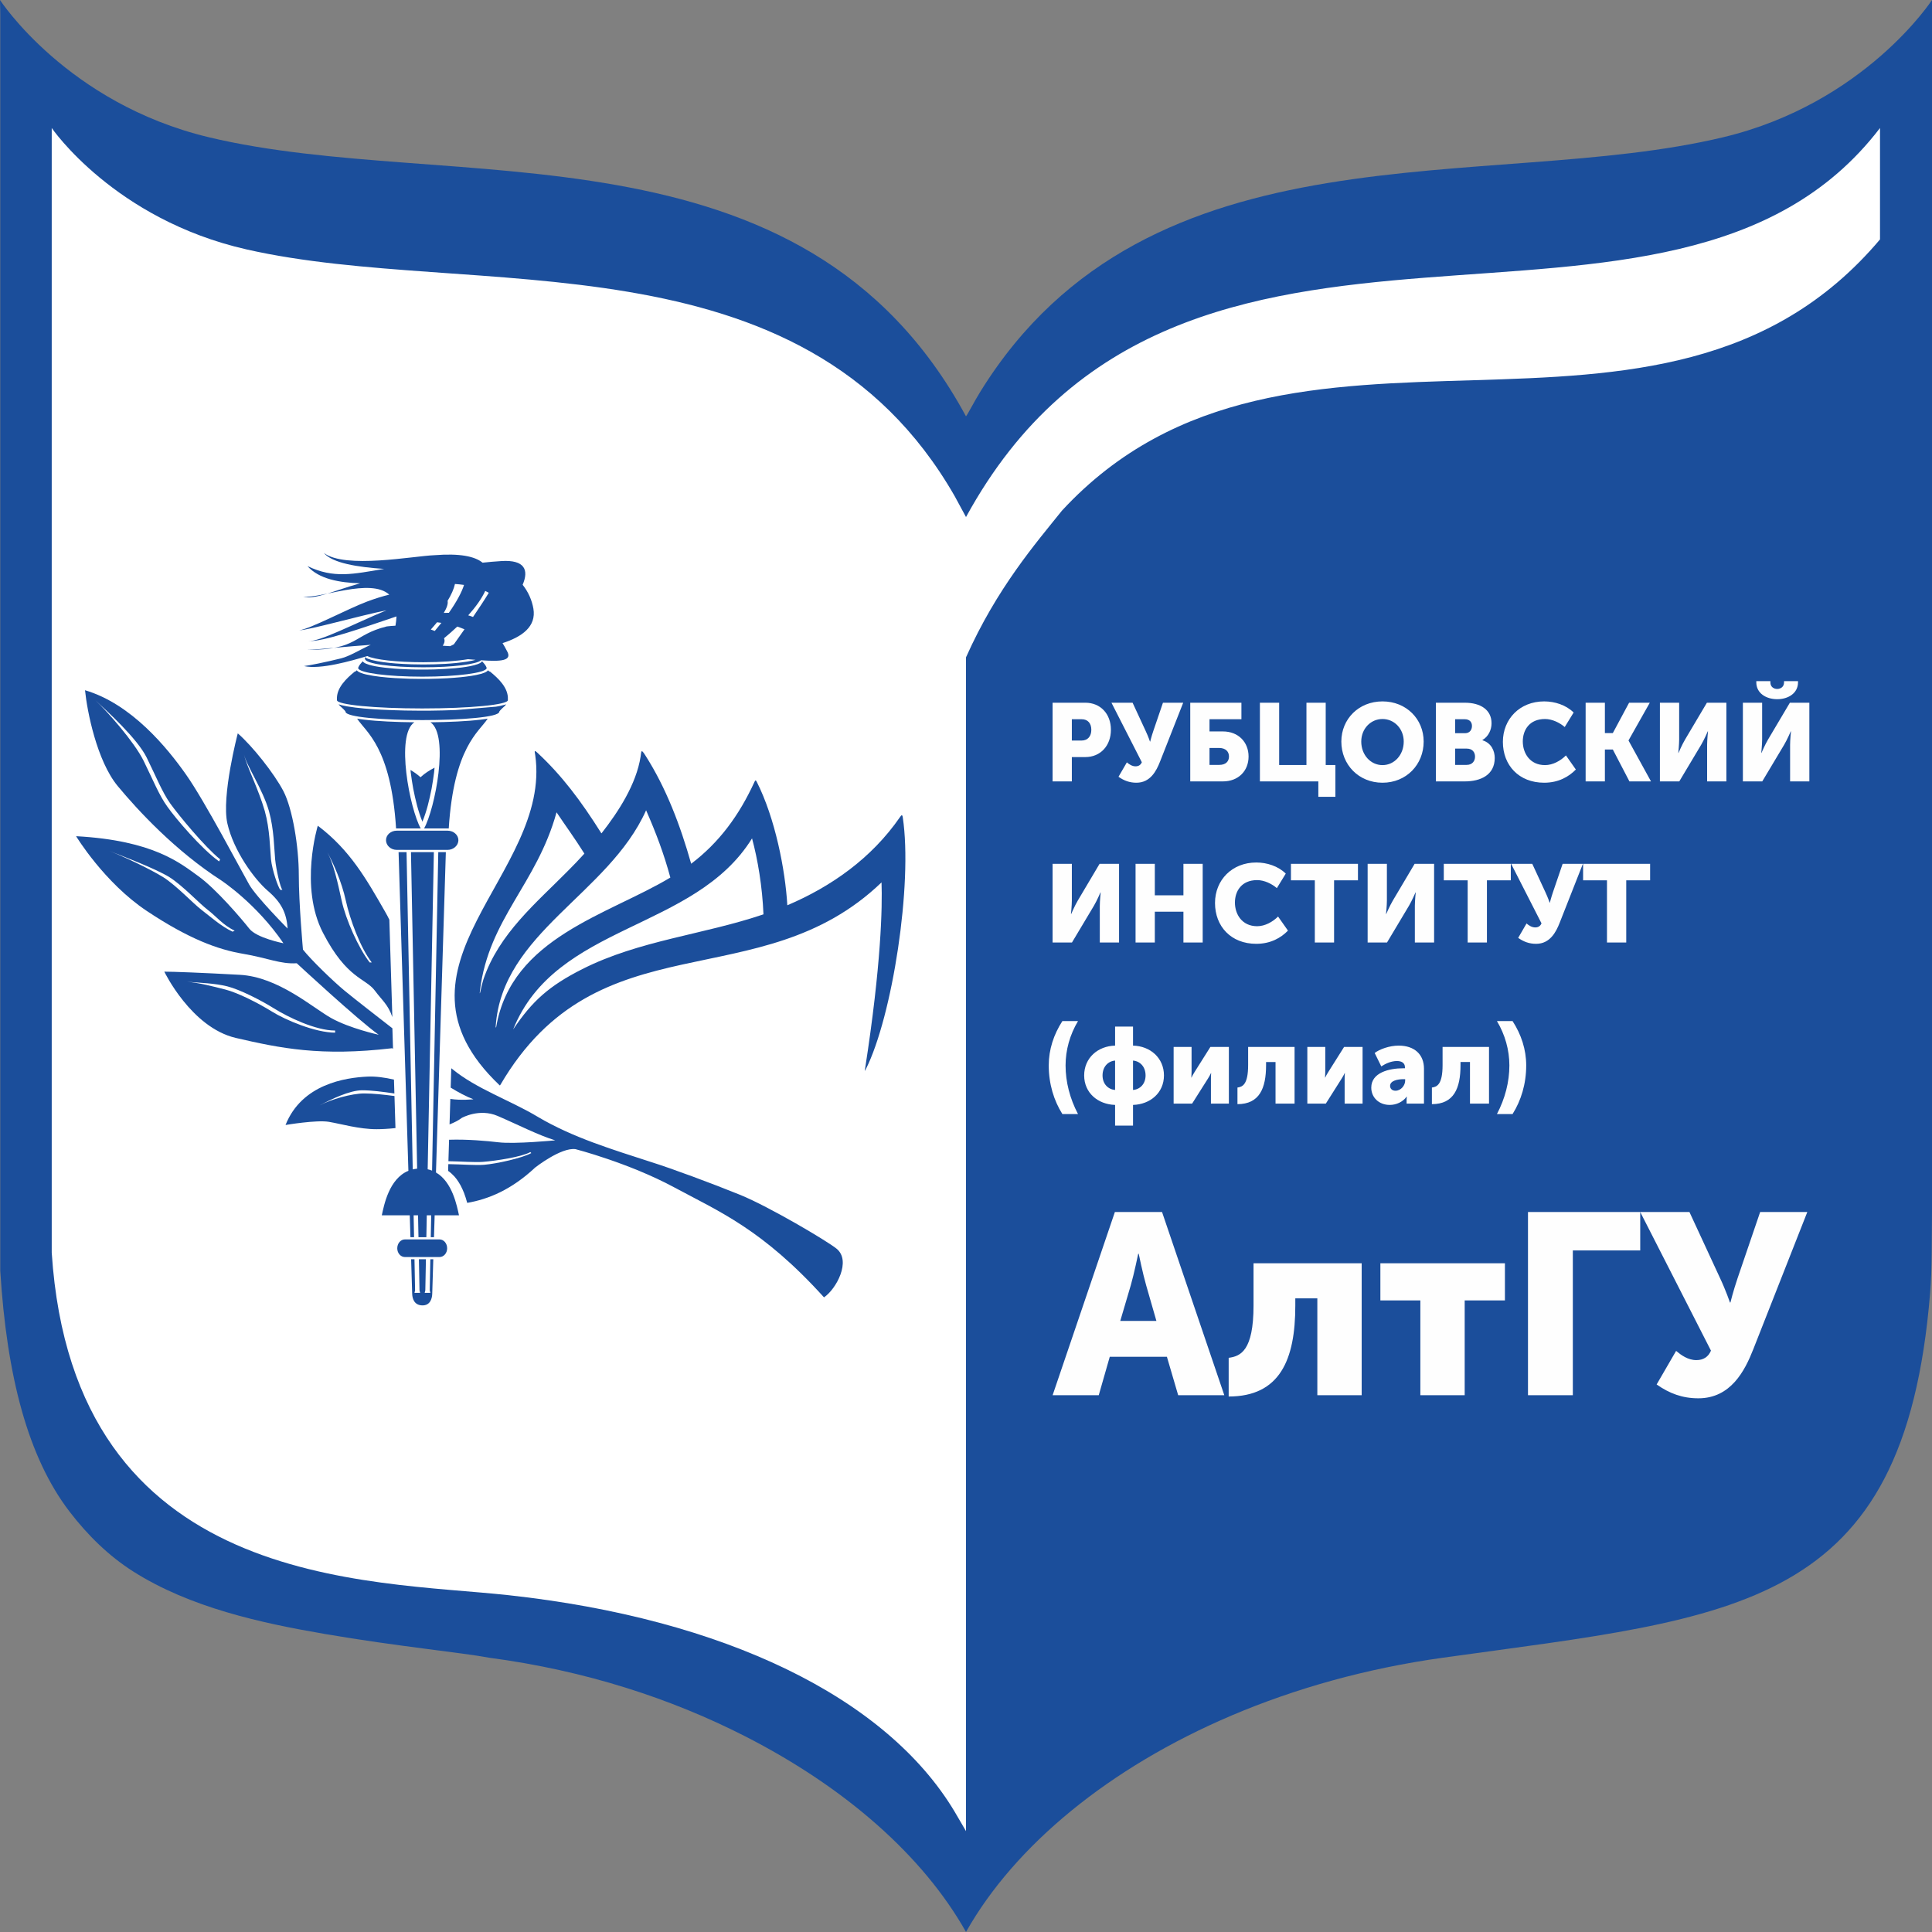 <?xml version="1.0" encoding="UTF-8"?>
<!DOCTYPE svg PUBLIC "-//W3C//DTD SVG 1.1//EN" "http://www.w3.org/Graphics/SVG/1.1/DTD/svg11.dtd">
<!-- Creator: CorelDRAW -->
<svg xmlns="http://www.w3.org/2000/svg" xml:space="preserve" width="85mm" height="85mm" version="1.1" style="shape-rendering:geometricPrecision; text-rendering:geometricPrecision; image-rendering:optimizeQuality; fill-rule:evenodd; clip-rule:evenodd"
viewBox="0 0 8500 8500"
 xmlns:xlink="http://www.w3.org/1999/xlink"
 xmlns:xodm="http://www.corel.com/coreldraw/odm/2003">
 <rect x="0" y="0" width="8500" height="8500" fill="#808080" stroke="none"/>
 <defs>
  <style type="text/css">
   <![CDATA[
    .fil2 {fill:#1B4E9B}
    .fil0 {fill:#1B4E9B}
    .fil1 {fill:white}
    .fil3 {fill:#FEFEFE;fill-rule:nonzero}
   ]]>
  </style>
 </defs>
 <g id="Слой_x0020_1">
  <path class="fil0" d="M1.12 58.44c0,-19.26 -0.92,-38.75 -1.13,-58.44 0,0 294.91,454.4 918.12,603.68 1064.95,255.15 2611.99,-102.4 3331.92,1228.14l0.98 -1.75c8.91,-11.47 33.94,-61.32 62.61,-107.73 744.13,-1201.03 2233.7,-870.79 3268.3,-1118.66 623.24,-149.28 918.08,-603.68 918.08,-603.68l0 5329.69c-1.31,127.99 0.61,249.25 -8.34,359.46 -113.61,1398.9 -848.37,1423.71 -2143.72,1604.15 -336.91,46.95 -649.81,135.33 -928.76,253.9 -541.57,230.21 -955.14,574.33 -1167.85,950.32l-1.3 2.48 -1.29 -2.48c-187.07,-330.67 -526.63,-632.48 -973.1,-859.9 -322.65,-164.34 -699.33,-288.13 -1123.56,-344.32 -118.04,-22.52 -402.41,-49.51 -723.23,-104.57 -280.03,-48.07 -592.34,-115.91 -842.83,-274.92 -107.6,-68.32 -200.36,-159.39 -279.97,-263.21 -183.08,-238.82 -276.18,-595.38 -304.93,-1060.09l0 0c0,-1841.26 0,-3686.82 0,-5532.07z"/>
  <path class="fil1" d="M227.59 614.84c0,-17.07 0.21,-34.31 0,-51.73 0,0 274.73,402.19 857.57,534.32 995.37,225.67 2441.09,-90.27 3114.86,1085.05 16.3,30.78 33.71,61.53 50.01,92.3 945.18,-1730.84 3100.38,-506.83 4021.22,-1711.67l0 490.22c-965.95,1144.75 -2596.17,109.26 -3598.96,1193.12 -115,143.54 -285.89,339.93 -422.26,645.55 0,0 0,71 0,71l0 17.45 0 107.45 0 4854.62 0 113.71 -49.66 -84.99 -0.42 -0.74c-301.39,-504.17 -1015.1,-848.72 -1960.77,-952.14 -619.14,-67.71 -1914.71,-24.03 -2011.59,-1507.14 0,-1629.65 0,-3263.16 0,-4896.38z"/>
  <g id="_2270897137040">
   <path class="fil2" d="M1991.77 5336.03c-9.46,-38.7 -33.12,-154.79 -140.97,-154.79 -108.8,0 -132.45,116.09 -141.91,154.79l0 -24.19c9.46,-38.7 33.11,-154.79 141.91,-154.79 107.85,0 131.51,116.09 140.97,154.79l0 24.19z"/>
   <path class="fil2" d="M1857.53 5452.98c0,0 50.38,0 76.46,0 17.99,0 33.28,16.91 33.28,39.17 0,21.37 -15.29,38.28 -33.28,38.28 -23.39,0 -76.46,0 -76.46,0 0,0 -53.07,0 -76.46,0 -17.99,0 -33.28,-16.91 -33.28,-38.28 0,-22.26 15.29,-39.17 33.28,-39.17 26.09,0 76.46,0 76.46,0z"/>
   <path class="fil2" d="M1873.88 5540.28l-2.66 136.63 -2.75 11.17 24.91 0 -2.72 -10.98 2.67 -136.82 12.99 0 -4.71 153.07c-0.9,21.37 -9.9,50.75 -44.08,49.86 -34.18,-0.89 -43.18,-28.49 -44.07,-49.86l-4.72 -153.07 14.79 0 2.67 136.82 -2.71 10.98 24.91 0 -2.76 -11.17 -2.66 -136.63 30.9 0z"/>
   <path class="fil2" d="M1850.96 3644.74c-47.82,-85.81 -111.6,-410.26 -28.03,-467l-58.77 -1.09 -59.59 -2.32 -54.69 -3.48 -24.9 -2.19 -22.97 -2.48 -20.8 -2.78 -10.09 -1.7c39.24,59.78 148.72,124.88 171.46,483.18l3.2 -0.14 105.18 0z"/>
   <path class="fil2" d="M1520.21 3131.11l-0.89 -1.79c0,0 -3.6,-5.34 -15.3,-16.02 -6.83,-5.26 -11.26,-10.2 -14.3,-14.96l1.1 0.47 11.94 3.76c7.77,1.92 15.49,3.55 23.34,5.03 50.42,8.52 101.58,11.95 152.56,14.76 34.59,1.7 69.16,2.87 103.77,3.62 38.2,0.66 76.37,0.83 114.56,0.55 36.11,-0.43 72.17,-1.28 108.24,-2.65l176.32 -14.71 17.73 -3.18c7.14,-1.54 14.11,-3.22 21.15,-5.25l5.62 -1.93 1.09 -0.47c-3.04,4.76 -7.47,9.7 -14.3,14.96 -11.69,10.68 -15.3,16.02 -15.3,16.02l-0.89 1.79c0,49.32 -676.44,49.32 -676.44,0z"/>
   <path class="fil2" d="M1858.43 3116.86c207.79,0 376,-16.02 376,-36.5l0 -3.56c2.7,-50.75 -42.28,-92.59 -78.26,-121.97 -2.04,-0.68 -3.57,0.69 -8.88,-5.94l-2.18 2.5 -3.35 2.71 -7.85 4.39c-5.03,2.12 -9.97,3.87 -15.19,5.52 -30.12,8.42 -61.32,12.21 -92.35,15.46 -19.48,1.85 -38.95,3.32 -58.5,4.5 -26.84,1.43 -53.66,2.32 -80.56,2.77 -28.57,0.29 -57.11,0.12 -85.7,-0.57 -21.69,-0.67 -43.34,-1.63 -65.01,-2.95 -42.13,-2.89 -84.55,-6.62 -125.87,-15.89l-12.58 -3.32c-5.19,-1.64 -10.15,-3.4 -15.18,-5.52l-4.13 -2.08 -3.72 -2.31 -3.36 -2.71 -2.18 -2.51c-5.31,6.64 -6.84,5.27 -8.89,5.95 -35.98,29.38 -80.95,71.22 -78.26,121.97l0 3.56c0,20.48 168.21,36.5 376,36.5z"/>
   <path class="fil2" d="M2121.42 2909.19c1.66,2.83 3.54,5.36 5.97,7.36 7.19,8.01 14.39,18.69 13.49,24.03 -6.3,19.59 -126.83,36.5 -282.45,36.5 -155.62,0 -276.15,-16.91 -282.45,-36.5 -0.9,-5.34 6.3,-16.02 13.5,-24.03 2.42,-2 4.3,-4.53 5.96,-7.36l2.87 3.26 3.35 2.7 3.71 2.33 4.13 2.09c4.98,2.11 9.87,3.85 15.02,5.48 8.81,2.46 17.57,4.45 26.53,6.24 27.95,5.06 55.95,8.04 84.22,10.33l22.58 1.53c24.73,1.37 49.4,2.21 74.15,2.65 26.2,0.28 52.35,0.11 78.53,-0.55 30.87,-0.99 61.6,-2.67 92.39,-5.46 9.78,-0.97 19.55,-2.06 29.33,-3.25 23.81,-3.22 47.86,-6.79 70.58,-15.04l8.67 -4.02 3.71 -2.33 3.36 -2.7 2.85 -3.26z"/>
   <path class="fil2" d="M2145.73 3161.7c-39.24,59.79 -148.72,124.89 -171.45,483.27l-4.99 -0.23 -103.38 0c47.82,-85.81 111.59,-410.26 28.03,-467l58.78 -1.09 59.58 -2.32 54.69 -3.48 24.9 -2.19 22.97 -2.48 20.8 -2.78 10.07 -1.7z"/>
   <path class="fil2" d="M1857.53 3654.59c0,0 73.76,0 111.54,0 26.09,0 47.68,18.7 47.68,41.85 0,23.15 -21.59,42.73 -47.68,42.73 -34.18,0 -111.54,0 -111.54,0 0,0 -77.35,0 -111.54,0 -26.98,0 -47.67,-19.58 -47.67,-42.73 0,-23.15 20.69,-41.85 47.67,-41.85 37.78,0 111.54,0 111.54,0z"/>
   <path class="fil2" d="M1908.78 3749.02l-27.19 1395.31c6.79,1.5 13.22,3.47 19.34,5.87l27.3 -1401.18 33.29 0 -43.43 1409.44c72.48,41.88 92.24,147.52 101.25,188.36l-107.05 0 -2.97 96.3 -14.1 0 1.88 -96.3 -19.45 0 -1.88 96.3 -34.68 0 -1.88 -96.3 -19.45 0 1.88 96.3 -15.89 0 -2.97 -96.3 -123.06 0c9.62,-43.54 31.43,-160.74 117.02,-195.79l-43.2 -1402.01 35.09 0 27.2 1395.86c6.16,-1.48 12.64,-2.54 19.38,-3.18l-27.13 -1392.68 100.7 0z"/>
   <path class="fil2" d="M1911.9 3377.4c-22.93,11.79 -43.03,25.18 -59.03,39.65l-0.01 0c-0.94,0.85 -1.87,1.71 -2.78,2.57 -0.01,0.01 -0.03,0.03 -0.04,0.04 0,0 0,0 0,0 -0.02,-0.01 -0.03,-0.03 -0.05,-0.04 -0.01,-0.02 -0.03,-0.03 -0.04,-0.04 -0.92,-0.85 -1.85,-1.7 -2.79,-2.54l-0.01 0c-11.73,-10.44 -25.57,-20.32 -41.03,-29.44l0.87 10.44c3.07,24.35 6.78,48.35 11.15,72.46 9.76,49.02 21.29,98.33 40.3,144.59 19.01,-46.24 30.56,-95.6 40.3,-144.59 4.37,-24.12 8.08,-48.12 11.14,-72.46 0.73,-6.89 1.41,-13.76 2.02,-20.64z"/>
   <path class="fil2" d="M2059.25 2900.15c11.29,0.98 22.32,1.94 33,2.82 -4.86,1.35 -9.74,2.54 -14.7,3.67 -7.75,1.6 -15.49,3.02 -23.28,4.34 -63.31,9.71 -127.54,12.21 -191.48,12.44 -17.37,-0.07 -34.73,-0.31 -52.11,-0.77 -23.73,-0.8 -47.38,-2.02 -71.09,-3.81 -35.16,-2.96 -70.52,-6.66 -104.83,-15.39 -5.57,-1.59 -10.95,-3.3 -16.41,-5.32l-8.66 -4.07 -3.72 -2.35 -0.97 -0.79c0.15,3.81 0.52,6.62 0.52,6.62l0.91 1.78c0,20.48 114.23,36.5 256.36,36.5 129.07,0 235.15,-13.21 253.53,-30.98 85.4,6.14 140.88,3.56 113.47,-42.02 -6.06,-11.85 -12.32,-22.91 -18.75,-33.28 86.1,-27.89 149.12,-72.94 135.68,-151.9 -6.64,-37.64 -22.67,-73.94 -47.31,-104.83 27.86,-64.76 9.67,-110.68 -93.01,-104.39 -29.74,1.83 -57.4,4.31 -83.29,7.19 -34.13,-28.11 -101.11,-41.72 -210.85,-33.01 -94.45,3.56 -393.09,61.43 -487.54,-9.79 37.43,44.6 148.3,62.41 265.37,70.17 -137.4,22.5 -220.02,43.53 -337.33,-12.3 50.26,56.94 141.11,73.03 231.75,75.59 -116.05,32.64 -199.7,73.24 -250.64,58.84 76.93,8.92 296.34,-83.82 378.82,-8.9 -27.91,6.6 -60.17,16.53 -97.27,30.27 -87.25,32.94 -251.86,121.08 -298.64,126.42 39.57,0 263.82,-63.85 383.5,-87.8 -144.56,59.88 -295.23,139.57 -343.92,134.98 62.99,5.2 246.67,-60.54 388.01,-108.06 -0.46,12.44 -1.92,26.02 -4.48,40.82 -12.83,0.58 -25.61,1.62 -38.12,3.14 -151.11,37.39 -124.13,103.28 -350.81,103.28 63.73,-2.73 175.33,-14.98 280.11,-22.32 -49.16,22.19 -92.32,50.06 -130.79,59.71 -68.36,16.91 -143.92,32.05 -162.81,33.83 72.18,16.6 209.96,-23.54 278.74,-44.08 30.5,15.59 128.99,27.16 246.58,27.16 79.08,0 149.53,-5.23 196.46,-13.41zm-136.52 -162.35c6.74,0.78 13.14,1.62 19.27,2.52 -9.24,11.76 -18.99,23.67 -29.19,35.63 -5.41,-2.26 -11.24,-4.36 -17.42,-6.32 9.62,-10.64 18.85,-21.33 27.34,-31.83zm52.17 -41.69c-7.4,-0.04 -14.9,0.11 -22.51,0.45 12.89,-21.14 19.77,-39.74 16.8,-53.15 16.12,-26.42 27.53,-51.69 32.47,-74.13 13.7,0.89 27.03,2.3 39.87,4.2 -9.73,31.7 -33.13,74.85 -66.63,122.63zm85.06 11.17c33.33,-37.2 59.31,-73.82 74.88,-107.44 5.51,2.56 10.74,5.26 15.68,8.09 -17.5,29.21 -42.71,67.37 -69.42,106.46 -6.93,-2.69 -13.97,-5.05 -21.14,-7.11zm-112.32 133.61c8.65,-11.95 10.09,-22.96 5.87,-32.85 20.54,-16.87 40.08,-34.09 58.32,-51.41 10.67,3.58 21.04,7.57 31.73,12 -16.61,23.74 -32.7,46.4 -46.78,66.1 -5.58,2.82 -11.05,5.57 -16.4,8.22 -10.51,-0.79 -21.44,-1.48 -32.74,-2.06z"/>
   <path class="fil2" d="M1733.29 4749.83c-39.08,-9.04 -79.88,-14.99 -117.33,-13.18 -95.89,4.62 -287.64,32.39 -359.78,212.83 0,0 136.06,-23.13 190.84,-13.88 54.79,9.26 132.41,32.39 210.03,32.39 22.03,0 50.98,-1.5 82.81,-4.9l-4.34 -141.02c-45.97,-6.02 -93.07,-11.39 -133.26,-11.39 -54.79,0 -146.11,25.91 -196.33,52.74 50.22,-26.83 132.41,-66.62 187.2,-66.62 41.6,0 92.49,6.71 142.04,14.03l-1.88 -61z"/>
   <path class="fil2" d="M374.07 3036.73c9.14,92.54 52.06,310 143.37,421.05 91.31,110.12 254.77,285.94 455.66,415.49 0,0 155.23,101.79 273.94,276.69 0,0 -118.71,-23.14 -150.67,-64.78 -31.96,-40.72 -146.1,-174.89 -223.71,-230.42 -77.62,-55.52 -195.42,-157.31 -537.85,-175.82 0,0 123.28,203.58 310.47,328.51 186.28,124 314.12,170.27 423.7,188.77 109.58,18.51 164.37,46.28 236.51,41.65 0,0 269.37,249.85 360.69,314.63 0,0 -127.84,-27.77 -210.03,-74.03 -82.18,-46.27 -231.93,-180.45 -400.87,-189.71 -168.93,-9.25 -292.2,-13.88 -332.38,-13.88 0,0 117.79,245.23 314.12,291.5 196.33,45.34 373.48,82.35 688.51,45.34 0,0 1.26,1.05 3.6,2.96l-2.8 -90.69c-41.1,-31.85 -168.9,-131.06 -210.82,-165.82 -50.22,-41.64 -146.11,-134.18 -182.63,-180.45 0,0 -18.26,-202.66 -18.26,-327.59 0,-124.92 -27.4,-291.49 -67.58,-369.22 -41.09,-78.66 -136.97,-198.96 -200.89,-254.48 0,0 -73.05,277.61 -45.66,396.99 27.4,120.3 118.71,245.22 178.07,296.12 59.35,50.9 82.18,97.16 86.75,165.64 0,0 -136.98,-137.88 -168.94,-193.4 -31.96,-55.53 -196.32,-369.23 -278.51,-484.9 -81.27,-115.67 -239.24,-310 -443.79,-370.15zm859.28 878.18c-9.13,-9.25 -36.53,-87.91 -41.09,-134.18 -4.57,-46.27 -4.57,-131.4 -27.4,-212.83 -27.39,-96.24 -82.18,-202.66 -91.31,-248.93 9.13,46.27 82.18,152.69 109.57,248.93 22.83,81.43 22.83,166.56 27.4,212.83 4.56,46.27 22.83,124.93 31.96,134.18l-9.13 0zm-269.38 -124.92c-77.62,-55.53 -191.76,-189.71 -227.38,-240.6 -36.52,-49.97 -63.92,-119.38 -105.01,-202.66 -41.09,-83.28 -161.62,-219.31 -211.85,-265.59 50.23,46.28 184.46,168.43 225.55,251.71 41.09,83.28 68.49,152.69 104.1,202.66 36.52,50.89 150.67,189.7 219.16,245.22l-4.57 9.26zm68.48 304.44c-50.22,-23.13 -82.18,-63.85 -118.7,-91.61 -36.53,-27.76 -109.58,-106.41 -168.02,-143.43 -59.36,-37.02 -205.46,-92.54 -264.82,-115.67 59.36,23.13 178.07,78.65 237.42,115.67 58.44,37.02 131.5,115.67 168.02,143.43 36.53,27.76 86.75,73.11 136.97,96.24l9.13 -4.63zm441.97 448.81c-86.75,0 -218.24,-55.52 -277.6,-92.53 -59.35,-37.02 -150.67,-83.29 -205.46,-97.17 -54.78,-13.88 -114.14,-29.61 -168.93,-34.24 54.79,4.63 123.28,6.48 178.06,20.36 54.79,13.88 146.11,60.15 205.46,97.16 59.36,37.02 181.72,97.17 268.47,97.17l0 9.25z"/>
   <path class="fil2" d="M1712.95 4046.38c-5.49,-11.39 -11.49,-22.78 -18.04,-34.13 -82.19,-143.44 -155.23,-272.99 -296.77,-379.41 0,0 -82.19,268.36 22.82,471.02 105.01,203.58 187.2,198.95 228.29,254.48 31.81,42.98 58.15,61.01 76.89,116.32l-13.19 -428.28zm-77.38 187.99c-50.22,-64.78 -95.88,-188.78 -114.14,-272.06 -18.27,-83.29 -53.88,-161.94 -81.27,-212.84 27.39,50.9 44.74,129.55 63,212.84 18.27,83.28 73.06,207.28 123.28,272.06l9.13 0z"/>
   <path class="fil2" d="M3329.4 3439.67c81.19,160.46 125.43,387.61 134.53,543.17 193.55,-82.41 370.49,-206.72 495.59,-387.8 6.44,-9.36 10.24,-12.96 12.39,1.48 44.07,293.82 -45.91,875.26 -162.63,1107.58 -4.94,9.63 -5.19,9.57 -3.44,-0.93 71.5,-459.91 76.37,-713.81 72.53,-820.97 -537.21,515.57 -1245.25,151.96 -1677.23,891.22 -1.63,2.68 -1.53,2.72 -3.45,1 -549.92,-522.3 231.5,-927 157.16,-1451.83 -1.44,-13.27 -7.8,-27.04 9.81,-10.63 107.3,99.97 190.01,209.64 279.94,352.33 1.68,2.67 1.29,2.67 3.23,0.2 72.86,-93.37 151.45,-213.55 170.64,-336.14 3.67,-23.49 1.27,-35.51 20.25,-5.83 92.88,145.17 154.72,310.1 202.17,477.55 122.18,-92.42 210.53,-211.59 278.43,-359.95 3.82,-8.32 5.76,-8.98 10.08,-0.45zm-1071.78 1089.44c188.49,-467.95 797.32,-431.09 1051.05,-840.52 25.02,92.4 45.3,212.14 50.27,334.14 -263.92,89.53 -547.27,114.49 -797,240.89 -146.74,74.26 -220.08,140.19 -304.32,265.49zm-143.45 -170.04c3.2,-16.42 7.36,-33.02 12.56,-49.8 68.46,-202.29 233.27,-337.2 374.12,-479.97 22.87,-22.88 46.5,-47.5 70.08,-73.59 0.21,-0.22 0.12,-0.22 -0.04,-0.46 -45.77,-72.26 -78.3,-115.88 -122.16,-181.17 -0.17,-0.24 -0.16,-0.23 -0.24,0.08 -87.48,316.43 -297.45,466.46 -336.81,783.65 -2.48,20.61 0.51,11.42 2.49,1.26zm69.2 157.47c67.73,-392.3 493.2,-491.71 765.91,-655.7 -28.82,-105.92 -61.98,-193.56 -106.68,-295.92 -165.71,369.84 -634.69,538.29 -661.77,951.52 -0.57,7.23 2.33,3.8 2.54,0.1z"/>
   <path class="fil2" d="M2366.43 4913.81c-119.79,-72.02 -270,-122.74 -376.89,-210.75 -1.38,-1.14 -2.74,-2.27 -4.08,-3.4l-2.64 85.42c34.2,20.98 68.99,39.63 100.1,51.31 0,0 -54.07,5.76 -101.63,-1.6l-3.45 112.13c20.87,-8.12 39.47,-17.66 54.14,-28.81 0,0 76.4,-43.01 157.04,-8.6 80.65,34.41 181.66,86.02 253.81,107.53 0,0 -177.41,17.2 -249.56,8.6 -49.68,-5.92 -135.57,-13.89 -217.51,-11.26l-2.91 94.44c57.57,1.03 116.12,5.68 152.51,2.84 55.17,-4.3 169.77,-21.51 207.97,-43.01l4.24 4.3c-38.19,21.51 -152.79,47.31 -207.97,51.61 -37.37,2.92 -98.1,-2.07 -157.14,-2.91l-0.92 29.63c10.52,7.39 19.33,15.59 28.06,25.01l9.96 12.31c6.08,8.54 11.48,17.09 16.61,26.23 5.84,11.15 10.9,22.29 15.56,33.97 5.34,14.28 9.87,28.61 13.84,43.34 91.66,-15.91 193.52,-56.58 298.98,-155.54 0,0 113.75,-89.46 177.41,-80.86 0,0 233.43,60.22 432.06,166.89 199.48,107.53 389.62,184.95 661.26,485.16 53.36,-36.05 121.5,-160.42 55.17,-214.19 -42.44,-34.41 -297.09,-184.95 -423.57,-236.56 -127.33,-51.62 -301.35,-116.13 -394.72,-145.38 -168.49,-54.83 -341.31,-106.56 -495.73,-197.85z"/>
  </g>
  <path class="fil3" d="M4631.08 6138.42l202.94 0 48.48 -169.12 251.42 0 49.61 169.12 202.94 0 -273.97 -806.13 -207.45 0 -273.97 806.13zm297.64 -326.96l46.23 -156.72c14.66,-50.73 32.7,-138.67 32.7,-138.67l2.25 0c0,0 18.04,87.94 32.7,138.67l45.09 156.72 -158.97 0zm476.92 332.6c225.49,0 293.14,-162.36 293.14,-399.12l0 -32.7 96.96 0 0 426.18 195.05 0 0 -580.64 -475.79 0 0 186.03c0,199.56 -57.5,223.24 -109.36,230l0 170.25zm843.33 -5.64l195.05 0 0 -417.16 177.01 0 0 -163.48 -547.94 0 0 163.48 175.88 0 0 417.16zm473.53 0l197.3 0 0 -637.01 296.52 0 0 -169.12 -493.82 0 0 806.13zm565.98 -47.35c56.37,39.46 112.75,60.88 183.78,60.88 142.06,0 204.07,-120.64 241.27,-215.34l237.89 -604.32 -207.45 0 -99.21 290.89c-19.17,56.37 -31.57,107.1 -31.57,107.1l-2.26 0c0,0 -16.91,-50.73 -43.97,-108.23l-134.16 -289.76 -216.47 0 311.17 609.95c-11.27,27.06 -32.69,41.72 -64.26,41.72 -37.21,0 -67.65,-22.55 -89.07,-40.59l-85.69 147.7z"/>
  <path class="fil3" d="M4630.94 3437.82l84.72 0 0 -106.99 59.07 0c67.3,0 112.8,-50.36 112.8,-120.07 0,-69.72 -45.5,-119.1 -112.8,-119.1l-143.79 0 0 346.16zm84.72 -179.62l0 -93.92 43.09 0c28.08,0 42.61,18.88 42.61,46.48 0,27.59 -14.53,47.44 -44.06,47.44l-41.64 0zm205.28 159.29c24.21,16.94 48.42,26.14 78.92,26.14 61,0 87.63,-51.8 103.6,-92.47l102.16 -259.5 -89.08 0 -42.61 124.91c-8.23,24.21 -13.55,45.99 -13.55,45.99l-0.97 0c0,0 -7.26,-21.78 -18.88,-46.48l-57.62 -124.42 -92.95 0 133.62 261.92c-4.84,11.62 -14.04,17.91 -27.59,17.91 -15.98,0 -29.05,-9.68 -38.25,-17.43l-36.8 63.43zm315.66 20.33l143.79 0c67.3,0 112.8,-45.51 112.8,-109.42 0,-63.9 -45.5,-110.38 -112.8,-110.38l-59.07 0 0 -53.74 140.41 0 0 -72.62 -225.13 0 0 346.16zm84.72 -72.62l0 -74.56 41.64 0c29.53,0 44.06,15.98 44.06,37.76 0,21.79 -14.53,36.8 -42.61,36.8l-43.09 0zm221.74 72.62l257.08 0 0 67.78 75.04 0 0 -139.92 -42.6 0 0 -274.02 -84.73 0 0 274.02 -120.07 0 0 -274.02 -84.72 0 0 346.16zm358.27 -175.26c0,101.67 76.49,181.07 181.07,181.07 104.57,0 181.07,-79.4 181.07,-181.07 0,-99.25 -76.5,-176.71 -181.07,-176.71 -104.58,0 -181.07,77.46 -181.07,176.71zm87.63 0c0,-56.64 41.63,-99.25 93.44,-99.25 51.8,0 93.44,42.61 93.44,99.25 0,59.07 -41.64,103.61 -93.44,103.61 -51.81,0 -93.44,-44.54 -93.44,-103.61zm328.24 175.26l127.33 0c68.75,0 131.69,-27.6 131.69,-103.12 0,-30.5 -14.53,-65.84 -54.23,-77.95l0 -0.97c26.15,-15 40.19,-44.54 40.19,-73.59 0,-59.55 -48.42,-90.53 -117.65,-90.53l-127.33 0 0 346.16zm84.72 -212.05l0 -61.49 42.13 0c22.75,0 31.95,13.56 31.95,29.53 0,16.46 -9.2,31.96 -30.5,31.96l-43.58 0zm0 139.43l0 -71.65 51.32 0c24.69,0 36.31,15.97 36.31,35.34 0,19.36 -12.1,36.31 -36.79,36.31l-50.84 0zm210.12 -101.19c0,102.64 70.2,179.62 181.56,179.62 63.42,0 108.93,-26.63 139.43,-58.1l-43.57 -61.97c-23.73,23.73 -57.62,42.61 -91.99,42.61 -66.81,0 -97.8,-52.77 -97.8,-104.09 0,-49.87 28.57,-98.77 97.8,-98.77 30.98,0 64.39,15.98 86.66,35.34l39.22 -63.9c-33.89,-33.41 -83.28,-48.9 -129.75,-48.9 -107,0 -181.56,77.46 -181.56,178.16zm364.08 173.81l84.72 0 0 -140.4 34.86 0 73.11 140.4 94.89 0 -98.76 -179.62 0 -0.96 93.43 -165.58 -91.01 0 -71.66 133.62 -34.86 0 0 -133.62 -84.72 0 0 346.16zm326.79 0l85.21 0 96.34 -161.22c13.56,-22.75 29.05,-59.06 29.05,-59.06l0.97 0c0,0 -3.87,37.28 -3.87,59.06l0 161.22 84.72 0 0 -346.16 -85.69 0 -95.86 161.7c-13.56,22.76 -29.05,59.07 -29.05,59.07l-0.97 0c0,0 3.87,-37.28 3.87,-59.07l0 -161.7 -84.72 0 0 346.16zm516.09 -361.65c48.9,0 91.5,-26.63 91.5,-74.08l0 -5.32 -61.48 0 0 5.81c0,19.85 -15.98,28.56 -30.02,28.56 -14.52,0 -30.01,-8.71 -30.01,-28.56l0 -5.81 -61.97 0 0 5.32c0,47.45 42.6,74.08 91.98,74.08l0 0zm-151.05 361.65l85.21 0 96.34 -161.22c13.56,-22.75 29.05,-59.06 29.05,-59.06l0.97 0c0,0 -3.87,37.28 -3.87,59.06l0 161.22 84.72 0 0 -346.16 -85.69 0 -95.86 161.7c-13.56,22.76 -29.05,59.07 -29.05,59.07l-0.97 0c0,0 3.87,-37.28 3.87,-59.07l0 -161.7 -84.72 0 0 346.16zm-3037.01 708.78l85.21 0 96.34 -161.22c13.56,-22.75 29.05,-59.06 29.05,-59.06l0.97 0c0,0 -3.87,37.28 -3.87,59.06l0 161.22 84.72 0 0 -346.16 -85.69 0 -95.86 161.7c-13.56,22.76 -29.05,59.07 -29.05,59.07l-0.97 0c0,0 3.87,-37.28 3.87,-59.07l0 -161.7 -84.72 0 0 346.16zm365.04 0l84.72 0 0 -135.56 125.88 0 0 135.56 84.73 0 0 -346.16 -84.73 0 0 138.46 -125.88 0 0 -138.46 -84.72 0 0 346.16zm349.55 -173.81c0,102.64 70.2,179.62 181.56,179.62 63.42,0 108.93,-26.63 139.43,-58.1l-43.57 -61.97c-23.73,23.73 -57.62,42.61 -91.99,42.61 -66.81,0 -97.8,-52.77 -97.8,-104.09 0,-49.87 28.57,-98.77 97.8,-98.77 30.98,0 64.39,15.98 86.66,35.34l39.22 -63.9c-33.89,-33.41 -83.28,-48.9 -129.75,-48.9 -107,0 -181.56,77.46 -181.56,178.16zm439.12 173.81l84.73 0 0 -273.54 105.06 0 0 -72.62 -294.85 0 0 72.62 105.06 0 0 273.54zm232.39 0l85.21 0 96.34 -161.22c13.56,-22.75 29.05,-59.06 29.05,-59.06l0.97 0c0,0 -3.87,37.28 -3.87,59.06l0 161.22 84.72 0 0 -346.16 -85.69 0 -95.86 161.7c-13.56,22.76 -29.05,59.07 -29.05,59.07l-0.97 0c0,0 3.87,-37.28 3.87,-59.07l0 -161.7 -84.72 0 0 346.16zm440.08 0l84.73 0 0 -273.54 105.06 0 0 -72.62 -294.85 0 0 72.62 105.06 0 0 273.54zm222.22 -20.33c24.21,16.94 48.42,26.14 78.92,26.14 61,0 87.63,-51.8 103.6,-92.47l102.16 -259.5 -89.08 0 -42.61 124.91c-8.23,24.21 -13.55,45.99 -13.55,45.99l-0.97 0c0,0 -7.26,-21.78 -18.88,-46.48l-57.62 -124.42 -92.95 0 133.62 261.92c-4.84,11.62 -14.04,17.91 -27.59,17.91 -15.98,0 -29.05,-9.68 -38.25,-17.43l-36.8 63.43zm390.7 20.33l84.73 0 0 -273.54 105.06 0 0 -72.62 -294.85 0 0 72.62 105.06 0 0 273.54zm-2396.01 754.77l68.75 0c-35.83,-68.26 -54.71,-141.37 -54.71,-213.99 0,-67.78 18.88,-135.07 54.71,-195.1l-68.75 0c-38.25,59.06 -60.03,125.39 -60.03,195.1 0,81.34 22.75,154.93 60.03,213.99zm95.85 -169.93c0,76.49 60.04,127.33 136.05,129.75l0 91.02 78.91 0 0 -91.02c76.01,-2.42 136.05,-53.26 136.05,-129.75 0,-76.98 -60.04,-129.27 -136.05,-131.2l0 -83.76 -78.91 0 0 83.76c-76.01,1.93 -136.05,54.22 -136.05,131.2zm214.96 63.91l0 -129.27c30.5,2.42 55.19,26.63 55.19,65.36 0,37.76 -24.69,61.49 -55.19,63.91zm-134.1 -63.91c0,-38.73 24.69,-62.94 55.19,-65.36l0 129.27c-30.5,-2.42 -55.19,-26.15 -55.19,-63.91zm312.75 123.94l81.34 0 69.23 -109.42c3.87,-6.77 9.2,-14.52 13.55,-24.69l0.97 0c-0.97,9.69 -0.97,19.37 -0.97,25.18l0 108.93 78.92 0 0 -249.33 -81.34 0 -69.23 109.9c-4.36,7.26 -9.2,14.52 -13.56,24.69l-0.96 0c0.48,-6.29 0.96,-15.98 0.96,-24.69l0 -109.9 -78.91 0 0 249.33zm280.8 2.42c96.83,0 125.88,-69.72 125.88,-171.38l0 -14.04 41.64 0 0 183 83.75 0 0 -249.33 -204.31 0 0 79.88c0,85.69 -24.69,95.86 -46.96,98.77l0 73.1zm307.43 -2.42l81.34 0 69.23 -109.42c3.87,-6.77 9.2,-14.52 13.55,-24.69l0.97 0c-0.97,9.69 -0.97,19.37 -0.97,25.18l0 108.93 78.92 0 0 -249.33 -81.34 0 -69.23 109.9c-4.36,7.26 -9.2,14.52 -13.56,24.69l-0.96 0c0.48,-6.29 0.96,-15.98 0.96,-24.69l0 -109.9 -78.91 0 0 249.33zm281.29 -70.2c0,43.09 33.4,76.01 81.33,76.01 28.57,0 57.62,-13.07 74.08,-36.31l0.96 0c0,0 -0.96,7.26 -0.96,15.49l0 15.01 76.49 0 0 -153.47c0,-63.42 -42.6,-101.67 -111.35,-101.67 -40.67,0 -84.24,15.97 -105.54,32.44l29.04 59.06c19.85,-13.07 44.54,-23.72 68.75,-23.72 18.4,0 35.34,6.78 35.34,27.59l0 4.36 -7.26 0c-61.48,0 -140.88,18.4 -140.88,85.21zm82.78 -7.75c0,-22.75 32.93,-29.53 58.59,-29.53l7.74 0 0 6.78c0,20.33 -18.4,44.06 -42.6,44.06 -15.49,0 -23.73,-9.69 -23.73,-21.31zm183.98 80.37c96.83,0 125.88,-69.72 125.88,-171.38l0 -14.04 41.64 0 0 183 83.75 0 0 -249.33 -204.31 0 0 79.88c0,85.69 -24.69,95.86 -46.96,98.77l0 73.1zm286.13 43.57l68.75 0c37.27,-59.06 60.03,-132.65 60.03,-213.99 0,-69.71 -21.79,-136.04 -60.03,-195.1l-68.75 0c35.82,60.03 54.71,127.32 54.71,195.1 0,72.62 -18.89,145.73 -54.71,213.99z"/>
 </g>
</svg>

